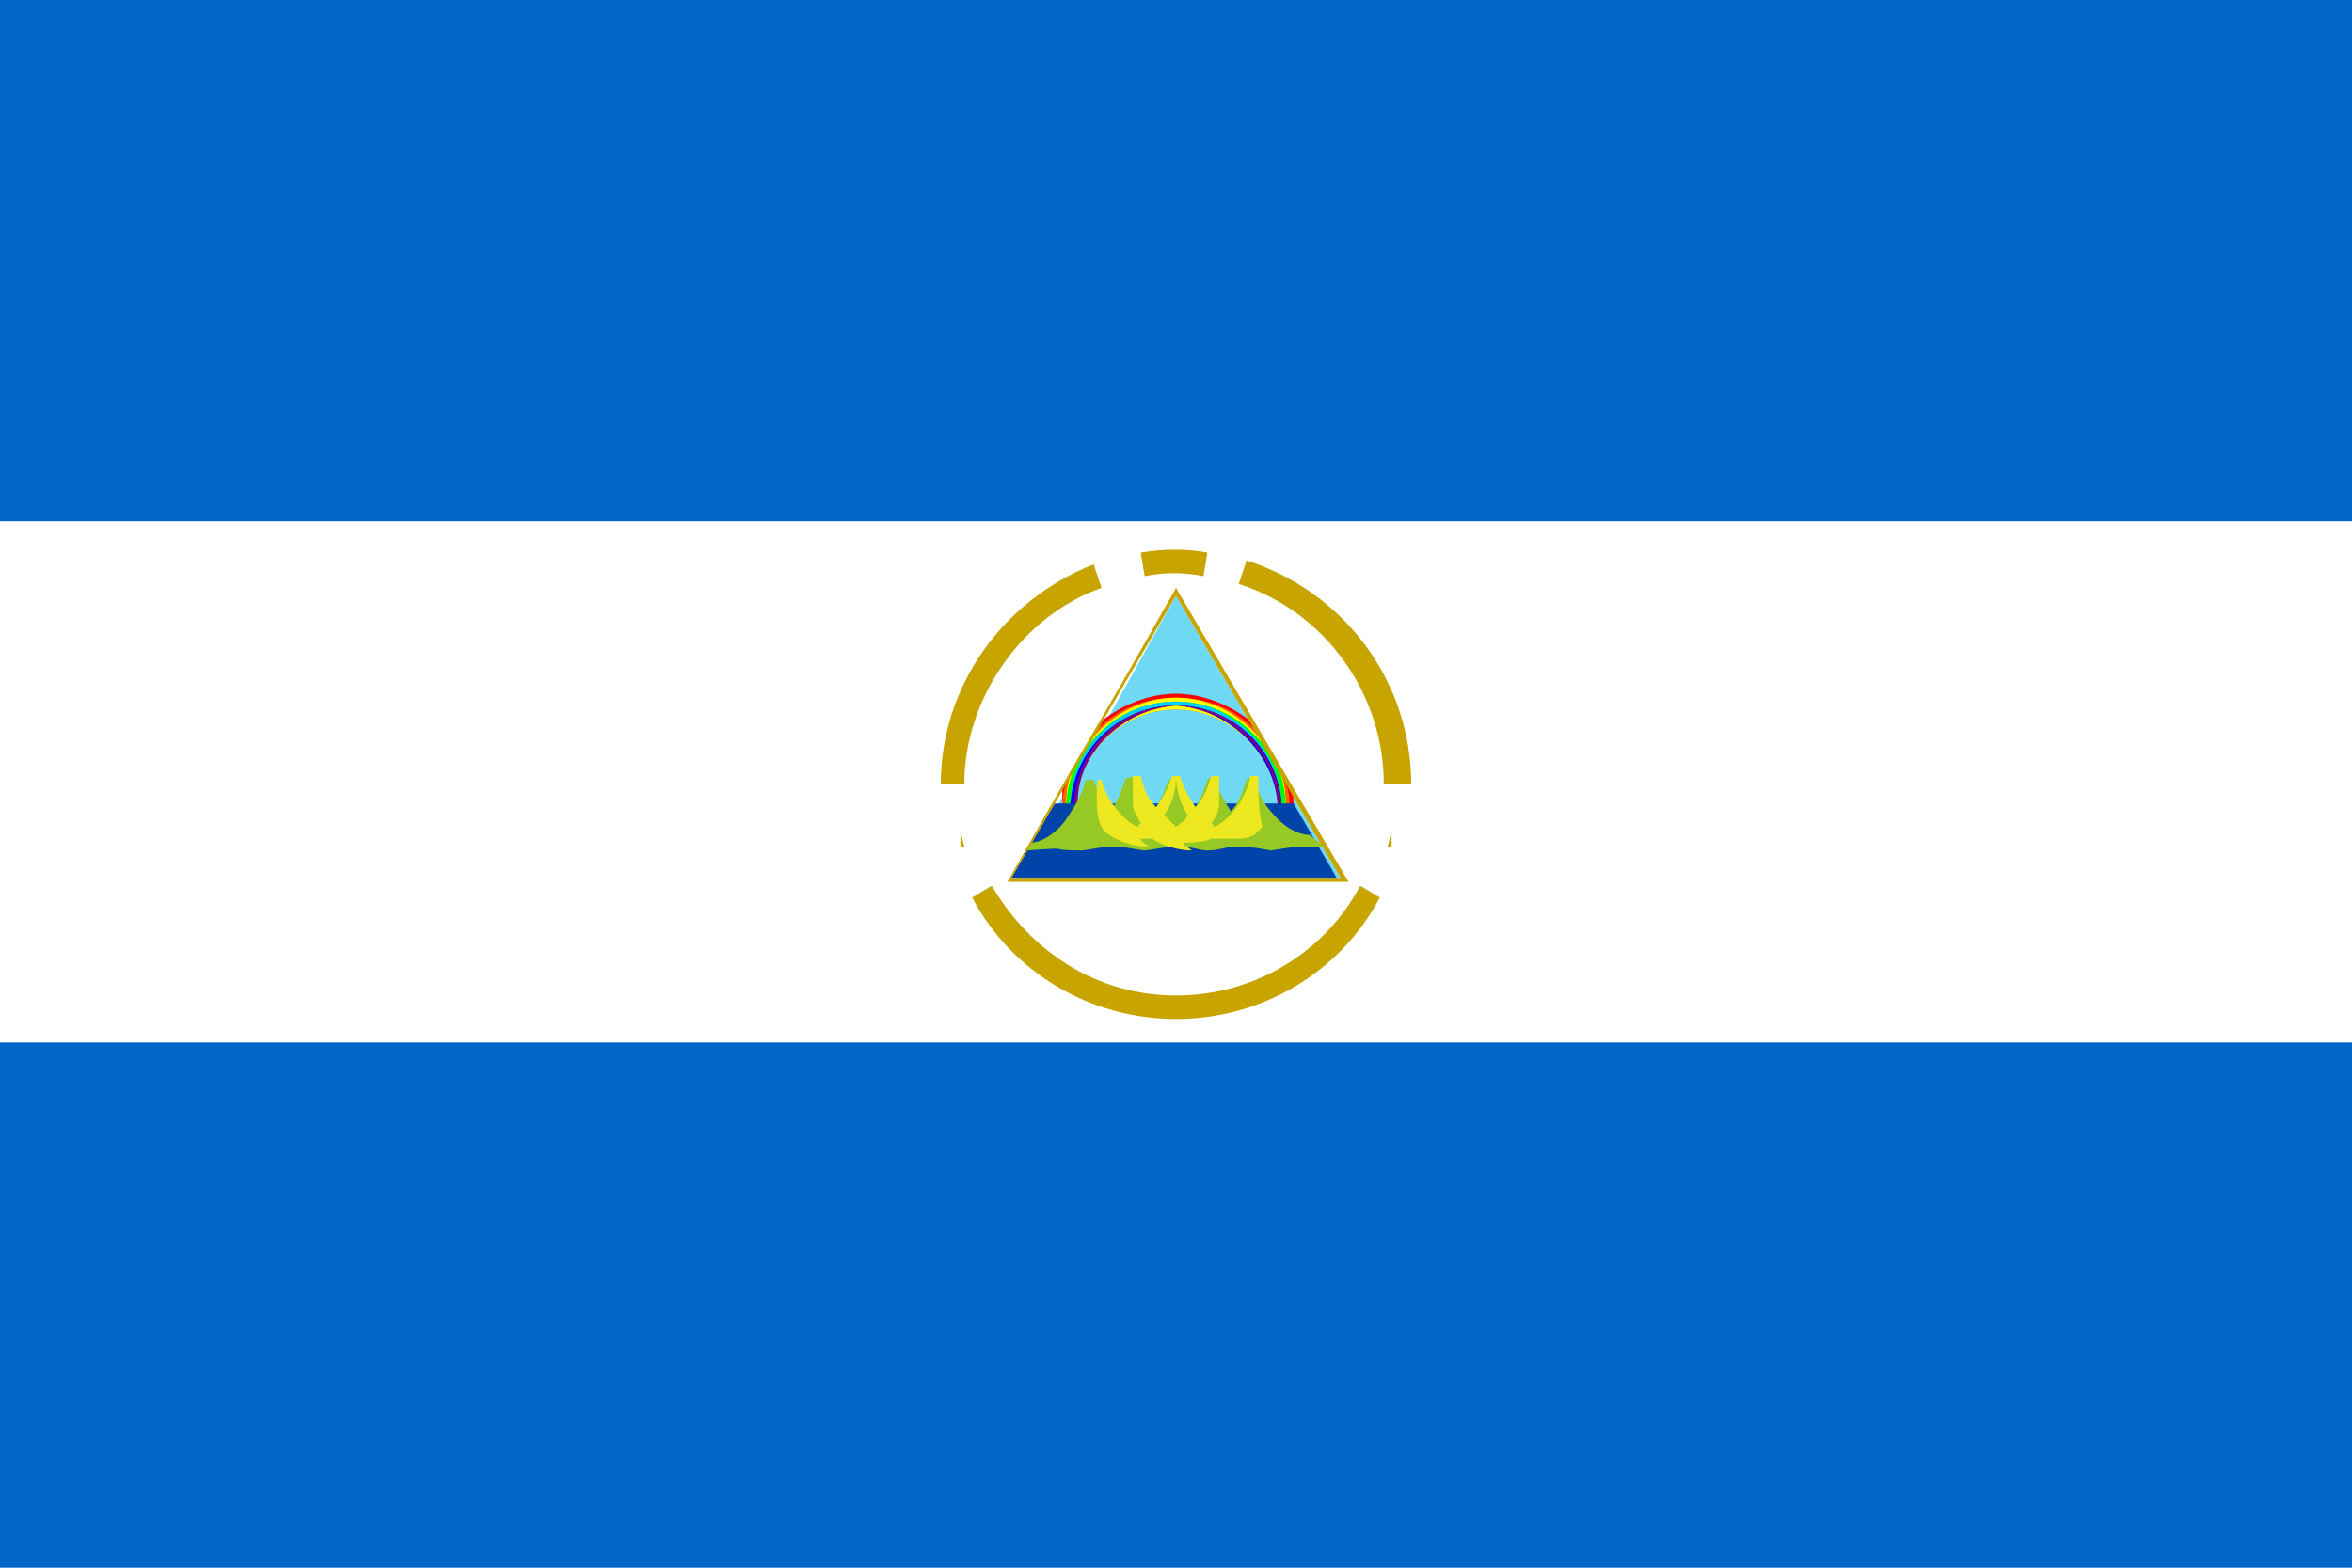 <svg xmlns="http://www.w3.org/2000/svg"  viewBox="0 0 60 40"><path fill="#0067C6" d="M0 0h60v40H0z"/><path fill="#FFF" d="M0 13.3h60v13.3H0z"/><path fill="#6FD8F3" d="M30 15.2l2.1 3.6 2.1 3.6h-8.3l2.1-3.6 2-3.6z"/><path fill="#F00" d="M30 17.7c-.7 0-1.4.3-1.9.7l-1 1.7v.5h.3c0-1.4 1.2-2.6 2.6-2.6 1.4 0 2.6 1.2 2.6 2.6h.4c0-.2 0-.4-.1-.5l-1-1.7c-.5-.4-1.2-.7-1.9-.7z"/><path fill="#F60" d="M30 17.8c-.8 0-1.5.3-2 .8l-.8 1.4c-.1.2-.1.5-.1.7h.3c0-1.4 1.2-2.6 2.6-2.6 1.4 0 2.6 1.2 2.6 2.6h.3c0-.2 0-.5-.1-.7l-.8-1.4c-.5-.5-1.2-.8-2-.8z"/><path fill="#FF0" d="M30 17.8c-.8 0-1.6.4-2.1 1l-.6 1c-.1.3-.1.6-.1.9h.2c0-1.4 1.2-2.6 2.6-2.6 1.4 0 2.6 1.2 2.6 2.6h.2c0-.3 0-.6-.1-.9l-.6-1c-.5-.6-1.3-1-2.1-1z"/><path fill="#0F0" d="M30 17.9c-1 0-1.8.5-2.3 1.2l-.2.3c-.2.4-.3.8-.3 1.2h.2c0-1.4 1.2-2.6 2.6-2.6 1.4 0 2.6 1.2 2.6 2.6h.2c0-.4-.1-.9-.3-1.2l-.2-.3c-.5-.7-1.3-1.2-2.3-1.2z"/><path fill="#0CF" d="M30 17.9c-1.5 0-2.7 1.2-2.7 2.7h.1c0-1.4 1.2-2.6 2.6-2.6 1.4 0 2.6 1.2 2.6 2.6h.1c0-1.4-1.2-2.7-2.7-2.7z"/><path fill="#00F" d="M30 18c-1.5 0-2.7 1.2-2.7 2.7h.1c0-1.5 1.2-2.6 2.6-2.7 1.4.1 2.6 1.3 2.6 2.7h.1c0-1.5-1.2-2.7-2.7-2.7z"/><path fill="purple" d="M30 18c-1.5 0-2.6 1.2-2.6 2.6h.1c-.1-1.3 1.1-2.5 2.5-2.6 1.4.1 2.6 1.2 2.6 2.6h.1c-.1-1.4-1.2-2.6-2.7-2.6z"/><path fill="#04A" d="M25.8 22.4h8.3L33 20.5h-6.1l-1.1 1.9z"/><path fill="#97C924" d="M33.8 21.6h-.5c-.4 0-.8.1-.9.1 0 0-.4-.1-.9-.1-.2 0-.4.1-.7.1-.2 0-.4-.1-.7-.1-.4 0-.8.1-.9.1-.1 0-.5-.1-.8-.1-.3 0-.7.1-.8.1-1 0-.1-.1-1.4 0l.1-.2c.3 0 .7-.3.9-.6.2-.3.4-.6.5-1h.2c.1.3.2.6.4.8.2-.2.3-.5.4-.8.1-.1.2-.1.3 0 .1.3.2.5.4.8.2-.2.3-.5.4-.8h.2c.1.3.2.5.4.8.2-.2.3-.5.4-.8.1-.1.2-.1.2 0 .1.3.2.5.4.8.2-.2.3-.5.4-.8.1-.1.2-.1.2 0 .1.4.3.7.6 1 .2.2.5.4.8.4l.4.3z"/><path fill="#EDE71F" d="M32.1 19.8h-.2c-.1.5-.4 1-.9 1.3l-.1-.1c.1-.1.2-.3.2-.5v-.7h-.2c-.1.3-.2.6-.4.8-.2-.3-.3-.5-.4-.8H30c0 .3.1.7.3 1-.1.2-.2.2-.3.3l-.3-.3c.2-.3.3-.6.3-1h-.1c-.1.3-.2.5-.4.8-.2-.2-.3-.4-.4-.8h-.2v.7c0 .2.1.3.2.5l-.1.1c-.5-.3-.8-.8-.9-1.2H28s-.1.8.1 1.2c.1.2.6.5 1.2.5-.1-.1-.2-.1-.2-.2h.3c.3.2.7.3 1 .3-.1-.1-.2-.1-.2-.2.1 0 .5 0 .7-.1h.6c.2 0 .3 0 .5-.1l.2-.2c-.1-.5-.1-.8-.1-1.3z"/><path fill="#C8A400" d="M30 15c-2.6 4.6-1.7 2.9-4.3 7.5h8.7c-2.7-4.6-1.7-2.9-4.4-7.5zm-4.2 7.4l2.1-3.6 2.1-3.6 2.1 3.6 2.1 3.6h-8.4zM24.5 21.2v.4h.1l-.1-.4zm11 0v.4h-.1l.1-.4zM24.6 20H24c0-2.5 1.6-4.7 3.9-5.6l.2.6c-2 .7-3.5 2.8-3.5 5zm10.6 2.9l-.5-.3c-.9 1.7-2.7 2.8-4.7 2.8s-3.7-1.1-4.7-2.8l-.5.3c1 1.9 3 3.1 5.2 3.1s4.2-1.2 5.2-3.1zm-4.4-8.8c-.5-.1-1.1-.1-1.7 0l.1.6c.5-.1 1-.1 1.5 0l.1-.6zm1 .2l-.2.6c2.2.7 3.7 2.8 3.7 5.1h.7c0-2.6-1.7-4.9-4.2-5.7z"/></svg>